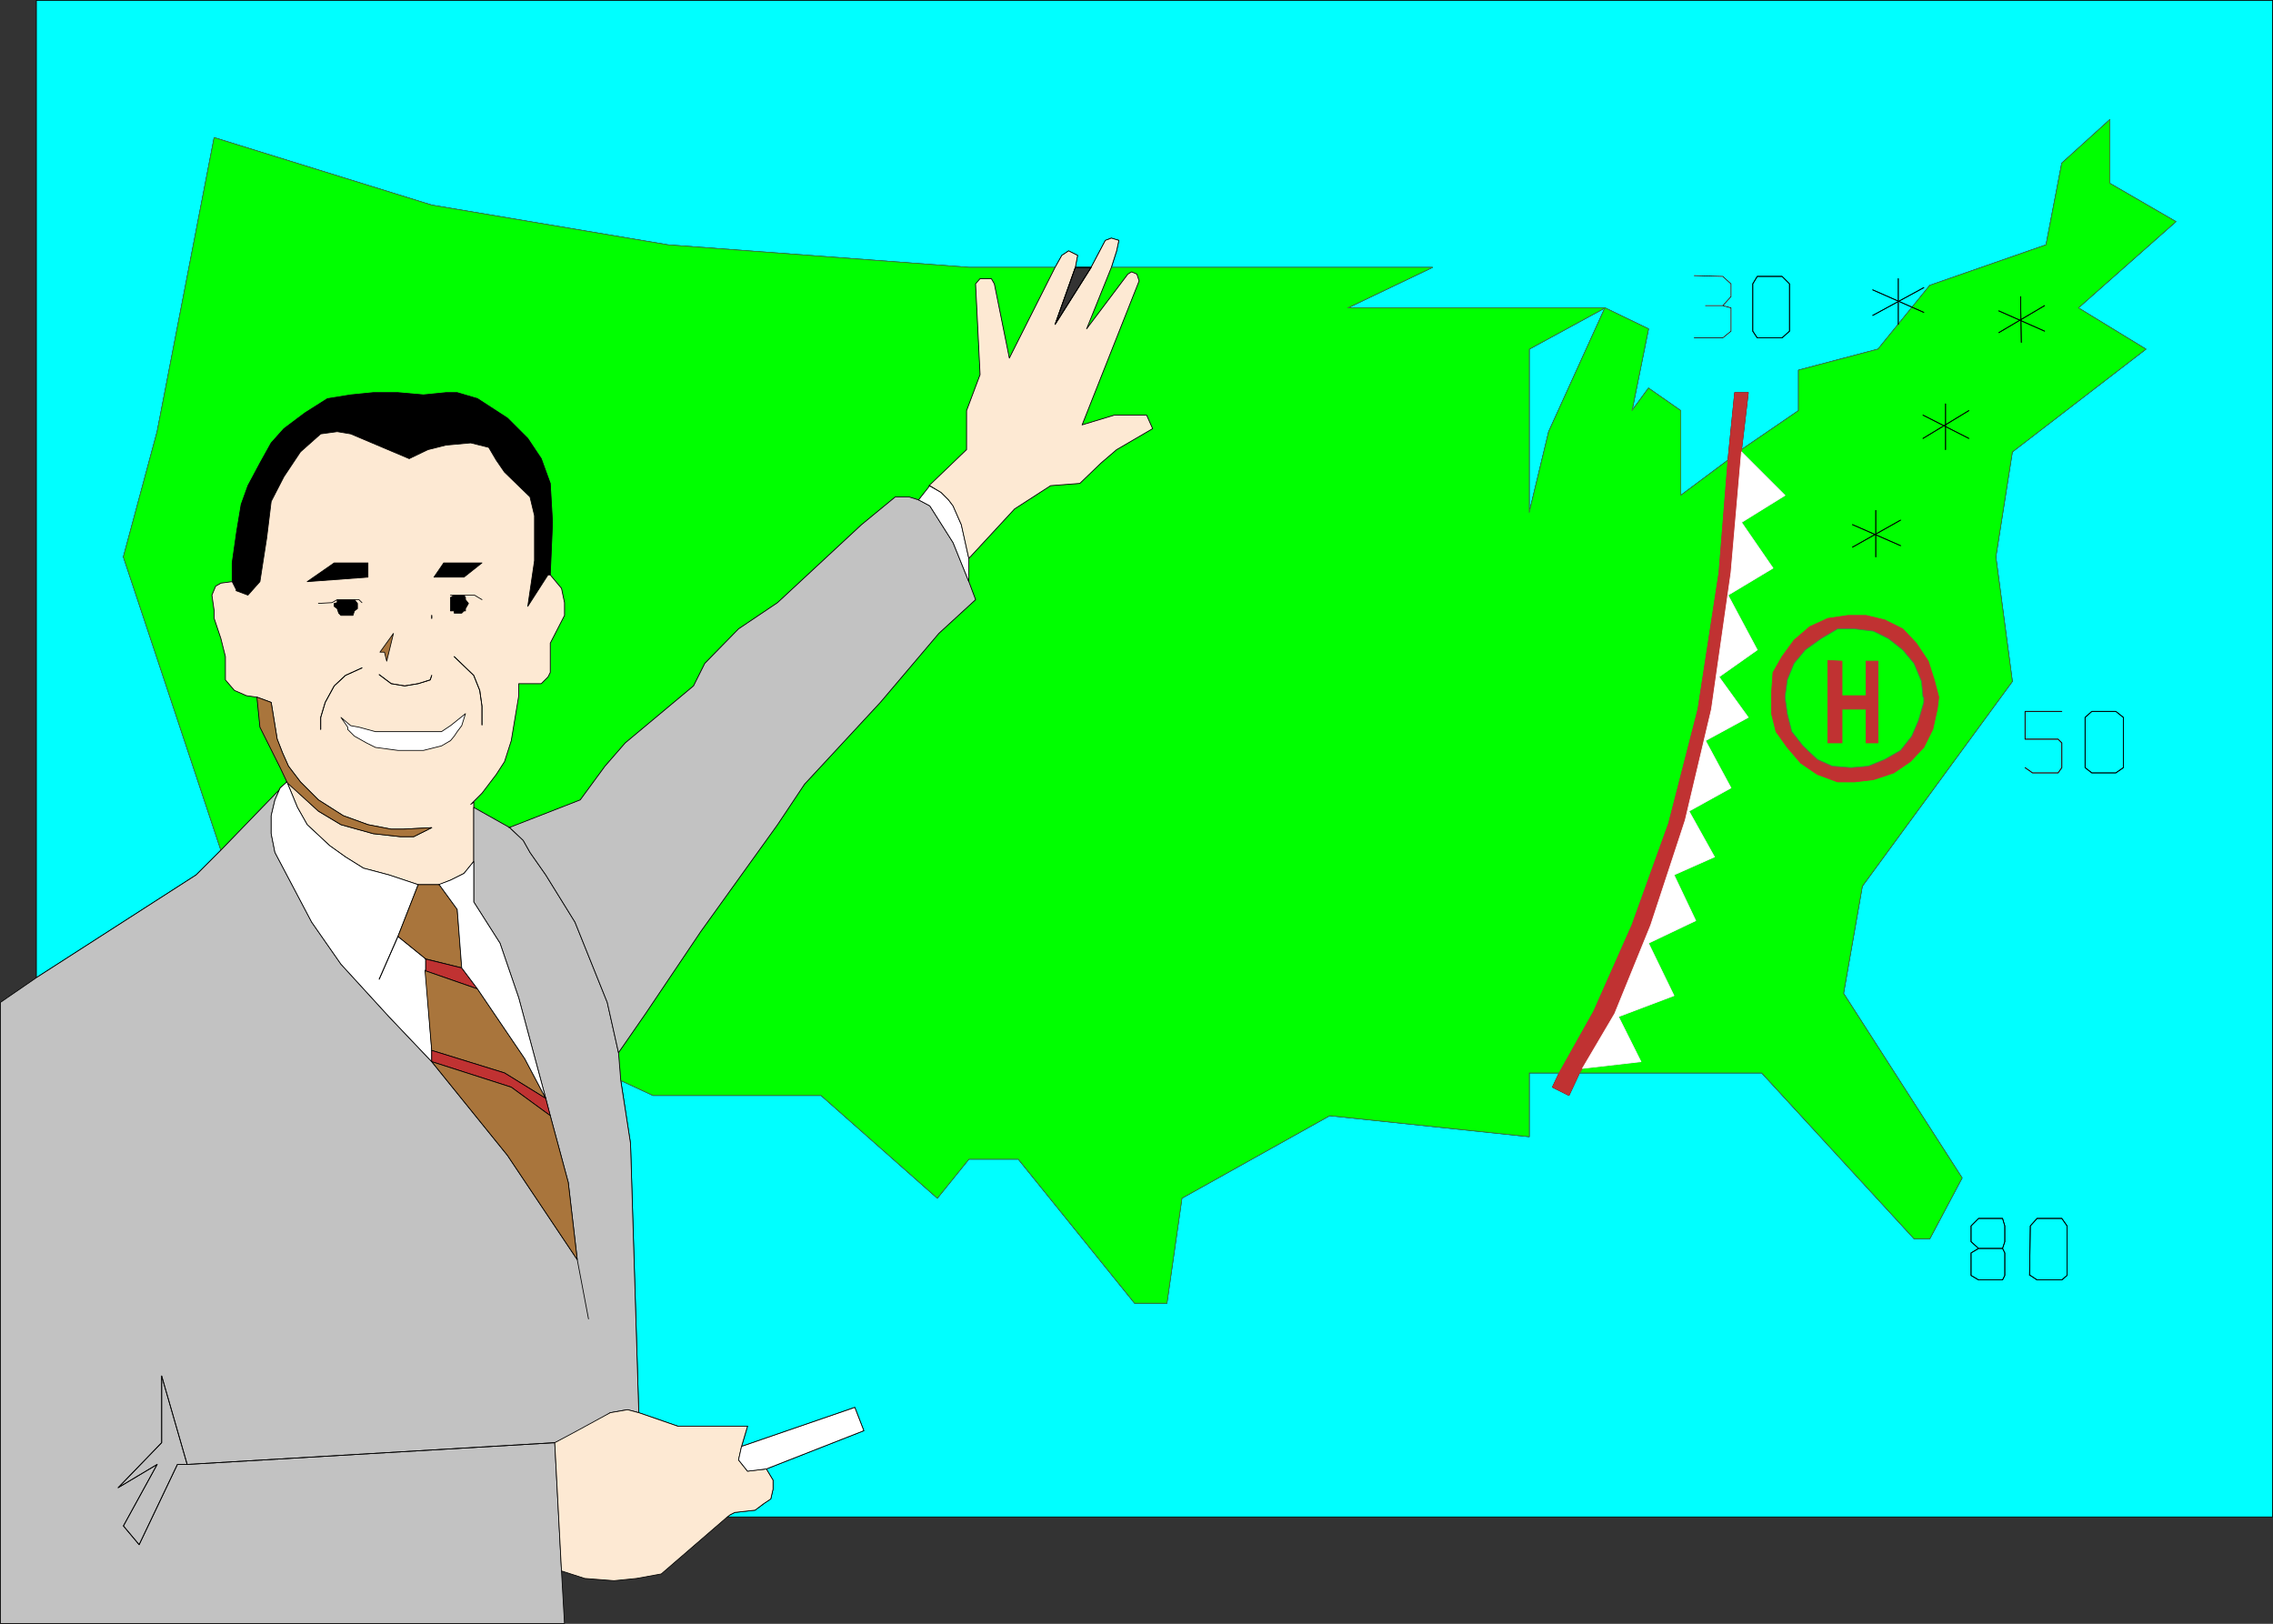 <?xml version="1.0" encoding="UTF-8" standalone="no"?>
<svg
   version="1.0"
   width="129.553mm"
   height="92.542mm"
   id="svg112"
   sodipodi:docname="Weather Reporter 1.wmf"
   xmlns:inkscape="http://www.inkscape.org/namespaces/inkscape"
   xmlns:sodipodi="http://sodipodi.sourceforge.net/DTD/sodipodi-0.dtd"
   xmlns="http://www.w3.org/2000/svg"
   xmlns:svg="http://www.w3.org/2000/svg">
  <rect width="100%" height="100%" fill="#333333" stroke="none"/>
  <sodipodi:namedview
     id="namedview112"
     pagecolor="#ffffff"
     bordercolor="#000000"
     borderopacity="0.25"
     inkscape:showpageshadow="2"
     inkscape:pageopacity="0.0"
     inkscape:pagecheckerboard="0"
     inkscape:deskcolor="#d1d1d1"
     inkscape:document-units="mm" />
  <defs
     id="defs1">
    <pattern
       id="WMFhbasepattern"
       patternUnits="userSpaceOnUse"
       width="6"
       height="6"
       x="0"
       y="0" />
  </defs>
  <path
     style="fill:#00ffff;fill-opacity:1;fill-rule:evenodd;stroke:none"
     d="m 26.583,119.955 7.272,-26.98 12.282,-63.33 46.864,14.54 50.904,8.562 64.802,4.847 h 18.584 l 1.454,-2.585 1.454,-0.969 1.939,0.969 -0.485,2.585 h 3.394 l 3.07,-5.816 1.293,-0.485 1.616,0.485 -0.485,2.262 -1.131,3.554 h 69.165 l -18.261,8.724 h 55.429 l -16.322,8.886 v 35.219 l 4.202,-17.448 12.12,-26.657 9.373,4.524 -3.555,17.609 3.555,-4.847 6.949,4.847 v 18.256 l 10.181,-7.593 1.454,-14.54 h 2.909 l -1.454,12.278 12.282,-8.401 v -8.724 l 17.13,-4.524 11.15,-13.732 25.048,-8.724 3.394,-17.609 10.342,-9.37 V 39.5 l 14.221,8.239 -21.008,18.579 14.544,8.886 -28.765,22.133 -3.555,22.618 3.555,26.818 -32.32,44.105 -4.04,23.102 25.533,39.743 -6.949,13.086 h -3.394 l -32.805,-35.704 h -39.269 l -2.262,4.847 -3.555,-1.777 1.454,-3.07 h -6.464 v 13.732 l -42.986,-4.524 -31.835,17.771 -3.232,22.618 h -6.949 l -25.048,-31.019 h -10.666 l -6.787,8.401 -25.048,-22.133 h -36.198 l -6.949,-3.231 2.101,13.571 1.778,57.998 8.403,2.908 h 15.029 l -1.293,4.362 24.402,-8.401 1.939,5.008 -21.008,8.239 1.454,2.423 v 1.939 l -0.485,2.1 -1.454,0.969 -1.939,1.454 -4.363,0.485 -0.97,0.485 -0.646,0.485 H 489.567 V 0.081 H 7.838 V 210.587 l 34.421,-22.133 5.333,-5.331 z"
     id="path1" />
  <path
     style="fill:none;stroke:#000000;stroke-width:0.162px;stroke-linecap:round;stroke-linejoin:round;stroke-miterlimit:4;stroke-dasharray:none;stroke-opacity:1"
     d="m 26.583,119.955 7.272,-26.98 12.282,-63.33 46.864,14.54 50.904,8.562 64.802,4.847 h 18.584 l 1.454,-2.585 1.454,-0.969 1.939,0.969 -0.485,2.585 h 3.394 l 3.07,-5.816 1.293,-0.485 1.616,0.485 -0.485,2.262 -1.131,3.554 h 69.165 l -18.261,8.724 h 55.429 l -16.322,8.886 v 35.219 l 4.202,-17.448 12.12,-26.657 9.373,4.524 -3.555,17.609 3.555,-4.847 6.949,4.847 v 18.256 l 10.181,-7.593 1.454,-14.54 h 2.909 l -1.454,12.278 12.282,-8.401 v -8.724 l 17.13,-4.524 11.15,-13.732 25.048,-8.724 3.394,-17.609 10.342,-9.37 V 39.5 l 14.221,8.239 -21.008,18.579 14.544,8.886 -28.765,22.133 -3.555,22.618 3.555,26.818 -32.32,44.105 -4.04,23.102 25.533,39.743 -6.949,13.086 h -3.394 l -32.805,-35.704 h -39.269 l -2.262,4.847 -3.555,-1.777 1.454,-3.07 h -6.464 v 13.732 l -42.986,-4.524 -31.835,17.771 -3.232,22.618 h -6.949 l -25.048,-31.019 h -10.666 l -6.787,8.401 -25.048,-22.133 h -36.198 l -6.949,-3.231 2.101,13.571 1.778,57.998 8.403,2.908 h 15.029 l -1.293,4.362 24.402,-8.401 1.939,5.008 -21.008,8.239 1.454,2.423 v 1.939 l -0.485,2.1 -1.454,0.969 -1.939,1.454 -4.363,0.485 -0.97,0.485 -0.646,0.485 H 489.567 V 0.081 H 7.838 V 210.587 L 42.258,188.454 47.591,183.123 26.583,119.955 v 0"
     id="path2" />
  <path
     style="fill:#00ff00;fill-opacity:1;fill-rule:evenodd;stroke:none"
     d="m 47.591,183.123 14.221,-14.701 -1.454,-3.07 -2.909,-5.816 -1.454,-2.908 -0.646,-6.462 -2.262,-0.323 -2.586,-1.131 -1.939,-2.262 v -5.008 l -0.97,-3.877 -1.454,-4.362 v -1.616 l -0.485,-3.393 0.808,-1.939 1.131,-0.646 2.424,-0.323 v -4.039 l 0.97,-6.785 0.97,-5.816 1.454,-4.039 2.586,-4.847 2.424,-4.362 2.747,-3.07 4.525,-3.393 4.848,-3.07 5.01,-0.808 4.848,-0.485 h 5.333 l 5.494,0.485 4.848,-0.485 h 2.424 l 4.363,1.292 6.464,4.2 4.363,4.362 2.909,4.362 1.939,5.331 0.485,8.401 -0.485,11.309 2.424,2.908 0.646,3.07 v 2.746 l -3.07,5.978 v 6.301 l -0.485,0.969 -1.454,1.454 h -4.848 v 2.585 l -1.616,9.693 -1.454,4.524 -1.778,2.746 -3.07,4.039 -1.778,1.939 v 1.131 l 7.757,4.362 15.19,-5.978 5.333,-7.27 4.363,-5.008 14.706,-12.278 2.424,-4.847 7.272,-7.432 8.403,-5.654 18.099,-16.802 7.272,-5.978 h 2.909 l 2.101,0.646 2.424,-3.07 7.918,-7.755 v -8.401 l 2.909,-7.755 -0.97,-19.548 0.97,-1.131 h 2.424 l 0.646,1.131 3.232,15.994 9.858,-19.548 H 208.706 L 143.905,52.748 93.001,44.185 46.137,29.645 33.855,92.975 26.583,119.955 47.591,183.123 Z"
     id="path3" />
  <path
     style="fill:none;stroke:#428342;stroke-width:0.162px;stroke-linecap:round;stroke-linejoin:round;stroke-miterlimit:4;stroke-dasharray:none;stroke-opacity:1"
     d="m 47.591,183.123 14.221,-14.701 -1.454,-3.07 -2.909,-5.816 -1.454,-2.908 -0.646,-6.462 -2.262,-0.323 -2.586,-1.131 -1.939,-2.262 v -5.008 l -0.97,-3.877 -1.454,-4.362 v -1.616 l -0.485,-3.393 0.808,-1.939 1.131,-0.646 2.424,-0.323 v -4.039 l 0.97,-6.785 0.97,-5.816 1.454,-4.039 2.586,-4.847 2.424,-4.362 2.747,-3.07 4.525,-3.393 4.848,-3.07 5.01,-0.808 4.848,-0.485 h 5.333 l 5.494,0.485 4.848,-0.485 h 2.424 l 4.363,1.292 6.464,4.2 4.363,4.362 2.909,4.362 1.939,5.331 0.485,8.401 -0.485,11.309 2.424,2.908 0.646,3.07 v 2.746 l -3.07,5.978 v 6.301 l -0.485,0.969 -1.454,1.454 h -4.848 v 2.585 l -1.616,9.693 -1.454,4.524 -1.778,2.746 -3.07,4.039 -1.778,1.939 v 1.131 l 7.757,4.362 15.19,-5.978 5.333,-7.27 4.363,-5.008 14.706,-12.278 2.424,-4.847 7.272,-7.432 8.403,-5.654 18.099,-16.802 7.272,-5.978 h 2.909 l 2.101,0.646 2.424,-3.07 7.918,-7.755 v -8.401 l 2.909,-7.755 -0.97,-19.548 0.97,-1.131 h 2.424 l 0.646,1.131 3.232,15.994 9.858,-19.548 H 208.706 L 143.905,52.748 93.001,44.185 46.137,29.645 33.855,92.975 26.583,119.955 47.591,183.123 v 0"
     id="path4" />
  <path
     style="fill:#00ff00;fill-opacity:1;fill-rule:evenodd;stroke:none"
     d="m 133.724,232.558 -0.485,-5.816 5.818,-8.401 11.958,-17.771 16.483,-22.941 5.818,-8.724 16.322,-17.609 12.605,-14.863 7.918,-7.27 -1.454,-3.877 v -5.008 l 9.858,-10.663 7.757,-5.008 6.302,-0.485 4.525,-4.362 3.394,-2.908 7.757,-4.524 -1.293,-2.908 h -6.949 l -6.949,2.1 12.282,-31.019 -0.485,-1.454 -1.131,-0.485 -0.808,0.485 -8.888,11.794 5.333,-13.248 h 69.165 l -18.261,8.724 h 55.429 l -16.322,8.886 v 35.219 l 4.202,-17.448 12.12,-26.657 9.373,4.524 -3.555,17.609 3.555,-4.847 6.949,4.847 v 18.256 l 10.181,-7.593 -1.939,24.233 -4.525,29.403 -6.302,24.556 -7.918,21.971 -8.242,18.579 -7.434,13.248 h -6.464 v 13.732 l -42.986,-4.524 -31.835,17.771 -3.232,22.618 h -6.949 l -25.048,-31.019 h -10.666 l -6.787,8.401 -25.048,-22.133 h -36.198 l -6.949,-3.231 v 0 z"
     id="path5" />
  <path
     style="fill:none;stroke:#428342;stroke-width:0.162px;stroke-linecap:round;stroke-linejoin:round;stroke-miterlimit:4;stroke-dasharray:none;stroke-opacity:1"
     d="m 133.724,232.558 -0.485,-5.816 5.818,-8.401 11.958,-17.771 16.483,-22.941 5.818,-8.724 16.322,-17.609 12.605,-14.863 7.918,-7.27 -1.454,-3.877 v -5.008 l 9.858,-10.663 7.757,-5.008 6.302,-0.485 4.525,-4.362 3.394,-2.908 7.757,-4.524 -1.293,-2.908 h -6.949 l -6.949,2.1 12.282,-31.019 -0.485,-1.454 -1.131,-0.485 -0.808,0.485 -8.888,11.794 5.333,-13.248 h 69.165 l -18.261,8.724 h 55.429 l -16.322,8.886 v 35.219 l 4.202,-17.448 12.12,-26.657 9.373,4.524 -3.555,17.609 3.555,-4.847 6.949,4.847 v 18.256 l 10.181,-7.593 -1.939,24.233 -4.525,29.403 -6.302,24.556 -7.918,21.971 -8.242,18.579 -7.434,13.248 h -6.464 v 13.732 l -42.986,-4.524 -31.835,17.771 -3.232,22.618 h -6.949 l -25.048,-31.019 h -10.666 l -6.787,8.401 -25.048,-22.133 h -36.198 l -6.949,-3.231 v 0"
     id="path6" />
  <path
     style="fill:#00ff00;fill-opacity:1;fill-rule:evenodd;stroke:none"
     d="m 340.248,231.104 h 39.269 l 32.805,35.704 h 3.394 l 6.949,-13.086 -25.533,-39.743 4.04,-23.102 32.32,-44.105 -3.555,-26.818 3.555,-22.618 28.765,-22.133 -14.544,-8.886 21.008,-18.579 -14.221,-8.239 V 25.768 l -10.342,9.37 -3.394,17.609 -25.048,8.724 -11.15,13.732 -17.13,4.524 v 8.724 l -12.282,8.401 v 0.485 l 9.373,9.37 -9.373,5.816 6.787,9.855 -9.696,5.816 6.302,11.794 -8.242,5.816 6.302,8.724 -9.211,5.008 5.494,10.178 -9.05,5.008 5.494,9.855 -8.726,3.877 4.686,9.855 -10.181,4.847 5.494,11.309 -11.958,4.524 4.848,9.693 -12.605,1.454 z"
     id="path7" />
  <path
     style="fill:none;stroke:#428342;stroke-width:0.162px;stroke-linecap:round;stroke-linejoin:round;stroke-miterlimit:4;stroke-dasharray:none;stroke-opacity:1"
     d="m 340.248,231.104 h 39.269 l 32.805,35.704 h 3.394 l 6.949,-13.086 -25.533,-39.743 4.04,-23.102 32.32,-44.105 -3.555,-26.818 3.555,-22.618 28.765,-22.133 -14.544,-8.886 21.008,-18.579 -14.221,-8.239 V 25.768 l -10.342,9.37 -3.394,17.609 -25.048,8.724 -11.15,13.732 -17.13,4.524 v 8.724 l -12.282,8.401 v 0.485 l 9.373,9.37 -9.373,5.816 6.787,9.855 -9.696,5.816 6.302,11.794 -8.242,5.816 6.302,8.724 -9.211,5.008 5.494,10.178 -9.05,5.008 5.494,9.855 -8.726,3.877 4.686,9.855 -10.181,4.847 5.494,11.309 -11.958,4.524 4.848,9.693 -12.605,1.454 -0.646,0.969 v 0"
     id="path8" />
  <path
     style="fill:#000000;fill-opacity:1;fill-rule:evenodd;stroke:none"
     d="m 50.823,127.225 2.586,0.969 2.586,-2.908 1.454,-9.37 0.97,-7.916 2.747,-5.331 3.555,-5.331 4.363,-3.877 3.555,-0.485 2.909,0.485 12.605,5.331 4.04,-1.939 3.878,-0.969 5.333,-0.485 3.878,0.969 1.616,2.746 1.778,2.585 5.494,5.331 0.97,4.039 v 9.693 l -1.454,9.855 4.363,-6.785 h 0.485 l 0.485,-11.309 -0.485,-8.401 -1.939,-5.331 -2.909,-4.362 -4.363,-4.362 -6.464,-4.2 -4.363,-1.292 h -2.424 l -4.848,0.485 -5.494,-0.485 h -5.333 l -4.848,0.485 -5.01,0.808 -4.848,3.07 -4.525,3.393 -2.747,3.07 -2.424,4.362 -2.586,4.847 -1.454,4.039 -0.97,5.816 -0.97,6.785 v 4.039 l 0.97,1.939 v 0 z"
     id="path9" />
  <path
     style="fill:none;stroke:#000000;stroke-width:0.162px;stroke-linecap:round;stroke-linejoin:round;stroke-miterlimit:4;stroke-dasharray:none;stroke-opacity:1"
     d="m 50.823,127.225 2.586,0.969 2.586,-2.908 1.454,-9.37 0.97,-7.916 2.747,-5.331 3.555,-5.331 4.363,-3.877 3.555,-0.485 2.909,0.485 12.605,5.331 4.04,-1.939 3.878,-0.969 5.333,-0.485 3.878,0.969 1.616,2.746 1.778,2.585 5.494,5.331 0.97,4.039 v 9.693 l -1.454,9.855 4.363,-6.785 h 0.485 l 0.485,-11.309 -0.485,-8.401 -1.939,-5.331 -2.909,-4.362 -4.363,-4.362 -6.464,-4.2 -4.363,-1.292 h -2.424 l -4.848,0.485 -5.494,-0.485 h -5.333 l -4.848,0.485 -5.01,0.808 -4.848,3.07 -4.525,3.393 -2.747,3.07 -2.424,4.362 -2.586,4.847 -1.454,4.039 -0.97,5.816 -0.97,6.785 v 4.039 l 0.97,1.939 v 0"
     id="path10" />
  <path
     style="fill:#fde9d3;fill-opacity:1;fill-rule:evenodd;stroke:none"
     d="m 50.823,127.225 2.586,0.969 2.586,-2.908 1.454,-9.37 0.97,-7.916 2.747,-5.331 3.555,-5.331 4.363,-3.877 3.555,-0.485 2.909,0.485 12.605,5.331 4.04,-1.939 3.878,-0.969 5.333,-0.485 3.878,0.969 1.616,2.746 1.778,2.585 5.494,5.331 0.97,4.039 v 9.693 l -1.454,9.855 4.363,-6.785 h 0.485 l 2.424,2.908 0.646,3.07 v 2.746 l -3.07,5.978 v 6.301 l -0.485,0.969 -1.454,1.454 h -4.848 v 2.585 l -1.616,9.693 -1.454,4.524 -1.778,2.746 -3.07,4.039 -2.424,2.423 0.646,-0.485 v 12.763 l -2.101,2.585 -2.909,1.454 -2.424,0.969 h -4.525 l -6.302,-2.1 -5.494,-1.454 -3.878,-2.423 -3.394,-2.423 -4.848,-4.524 -2.101,-3.716 -2.262,-5.493 6.787,6.301 4.848,2.908 6.949,1.939 5.818,0.646 h 2.909 l 3.878,-1.939 -6.141,0.323 h -2.586 l -5.01,-0.969 -5.333,-1.939 -5.333,-3.393 -3.878,-3.877 -2.586,-3.393 -1.293,-2.908 -1.131,-2.908 -1.293,-7.916 -3.07,-1.131 -2.262,-0.323 -2.586,-1.131 -1.939,-2.262 v -5.008 l -0.97,-3.877 -1.454,-4.362 v -1.616 l -0.485,-3.393 0.808,-1.939 1.131,-0.646 2.424,-0.323 0.97,1.939 v 0 z"
     id="path11" />
  <path
     style="fill:none;stroke:#000000;stroke-width:0.162px;stroke-linecap:round;stroke-linejoin:round;stroke-miterlimit:4;stroke-dasharray:none;stroke-opacity:1"
     d="m 50.823,127.225 2.586,0.969 2.586,-2.908 1.454,-9.37 0.97,-7.916 2.747,-5.331 3.555,-5.331 4.363,-3.877 3.555,-0.485 2.909,0.485 12.605,5.331 4.04,-1.939 3.878,-0.969 5.333,-0.485 3.878,0.969 1.616,2.746 1.778,2.585 5.494,5.331 0.97,4.039 v 9.693 l -1.454,9.855 4.363,-6.785 h 0.485 l 2.424,2.908 0.646,3.07 v 2.746 l -3.07,5.978 v 6.301 l -0.485,0.969 -1.454,1.454 h -4.848 v 2.585 l -1.616,9.693 -1.454,4.524 -1.778,2.746 -3.07,4.039 -2.424,2.423 0.646,-0.485 v 12.763 l -2.101,2.585 -2.909,1.454 -2.424,0.969 h -4.525 l -6.302,-2.1 -5.494,-1.454 -3.878,-2.423 -3.394,-2.423 -4.848,-4.524 -2.101,-3.716 -2.262,-5.493 6.787,6.301 4.848,2.908 6.949,1.939 5.818,0.646 h 2.909 l 3.878,-1.939 -6.141,0.323 h -2.586 l -5.01,-0.969 -5.333,-1.939 -5.333,-3.393 -3.878,-3.877 -2.586,-3.393 -1.293,-2.908 -1.131,-2.908 -1.293,-7.916 -3.07,-1.131 -2.262,-0.323 -2.586,-1.131 -1.939,-2.262 v -5.008 l -0.97,-3.877 -1.454,-4.362 v -1.616 l -0.485,-3.393 0.808,-1.939 1.131,-0.646 2.424,-0.323 0.97,1.939 v 0"
     id="path12" />
  <path
     style="fill:#000000;fill-opacity:1;fill-rule:evenodd;stroke:none"
     d="m 79.265,121.247 v 3.07 l -13.09,0.969 5.818,-4.039 h 7.272 z"
     id="path13" />
  <path
     style="fill:none;stroke:#000000;stroke-width:0.162px;stroke-linecap:round;stroke-linejoin:round;stroke-miterlimit:4;stroke-dasharray:none;stroke-opacity:1"
     d="m 79.265,121.247 v 3.07 l -13.09,0.969 5.818,-4.039 h 7.272 v 0"
     id="path14" />
  <path
     style="fill:#000000;fill-opacity:1;fill-rule:evenodd;stroke:none"
     d="m 95.586,121.247 h 8.242 l -3.878,3.07 h -6.464 l 2.101,-3.07 z"
     id="path15" />
  <path
     style="fill:none;stroke:#000000;stroke-width:0.162px;stroke-linecap:round;stroke-linejoin:round;stroke-miterlimit:4;stroke-dasharray:none;stroke-opacity:1"
     d="m 95.586,121.247 h 8.242 l -3.878,3.07 h -6.464 l 2.101,-3.07 v 0"
     id="path16" />
  <path
     style="fill:#000000;fill-opacity:1;fill-rule:evenodd;stroke:none"
     d="m 68.599,129.971 2.909,-0.162 1.131,-0.646 h 4.686 l 0.646,0.646 -0.646,-0.646 h -0.97 l 0.646,0.808 v 1.131 l -0.646,0.485 -0.323,0.969 h -2.586 l -0.485,-0.485 -0.323,-0.969 -0.646,-0.485 v -0.646 l 0.646,-0.162 v -0.646 l -1.131,0.646 -2.909,0.162 z"
     id="path17" />
  <path
     style="fill:none;stroke:#000000;stroke-width:0.162px;stroke-linecap:round;stroke-linejoin:round;stroke-miterlimit:4;stroke-dasharray:none;stroke-opacity:1"
     d="m 68.599,129.971 2.909,-0.162 1.131,-0.646 h 4.686 l 0.646,0.646 -0.646,-0.646 h -0.97 l 0.646,0.808 v 1.131 l -0.646,0.485 -0.323,0.969 h -2.586 l -0.485,-0.485 -0.323,-0.969 -0.646,-0.485 v -0.646 l 0.646,-0.162 v -0.646 l -1.131,0.646 -2.909,0.162 v 0"
     id="path18" />
  <path
     style="fill:#000000;fill-opacity:1;fill-rule:evenodd;stroke:none"
     d="m 97.849,128.194 -0.808,0.485 v 2.908 h 0.808 v 0.485 h 1.616 l 0.485,-0.485 h 0.323 v -0.485 l 0.646,-1.131 -0.646,-0.808 v -0.485 l -0.323,-0.485 h 2.262 l 1.616,0.969 -1.616,-0.969 h -5.171 0.808 z"
     id="path19" />
  <path
     style="fill:none;stroke:#000000;stroke-width:0.162px;stroke-linecap:round;stroke-linejoin:round;stroke-miterlimit:4;stroke-dasharray:none;stroke-opacity:1"
     d="m 97.849,128.194 -0.808,0.485 v 2.908 h 0.808 v 0.485 h 1.616 l 0.485,-0.485 h 0.323 v -0.485 l 0.646,-1.131 -0.646,-0.808 v -0.485 l -0.323,-0.485 h 2.262 l 1.616,0.969 -1.616,-0.969 h -5.171 0.808 v 0"
     id="path20" />
  <path
     style="fill:none;stroke:#000000;stroke-width:0.162px;stroke-linecap:round;stroke-linejoin:round;stroke-miterlimit:4;stroke-dasharray:none;stroke-opacity:1"
     d="m 93.001,132.556 v 0.646"
     id="path21" />
  <path
     style="fill:none;stroke:#000000;stroke-width:0.162px;stroke-linecap:round;stroke-linejoin:round;stroke-miterlimit:4;stroke-dasharray:none;stroke-opacity:1"
     d="m 93.001,132.556 v 0.646"
     id="path22" />
  <path
     style="fill:#a9753c;fill-opacity:1;fill-rule:evenodd;stroke:none"
     d="m 84.759,136.433 -1.454,5.978 -0.485,-1.939 h -0.97 l 2.909,-4.039 z"
     id="path23" />
  <path
     style="fill:none;stroke:#000000;stroke-width:0.162px;stroke-linecap:round;stroke-linejoin:round;stroke-miterlimit:4;stroke-dasharray:none;stroke-opacity:1"
     d="m 84.759,136.433 -1.454,5.978 -0.485,-1.939 h -0.97 l 2.909,-4.039 v 0"
     id="path24" />
  <path
     style="fill:none;stroke:#000000;stroke-width:0.162px;stroke-linecap:round;stroke-linejoin:round;stroke-miterlimit:4;stroke-dasharray:none;stroke-opacity:1"
     d="m 81.689,145.319 2.586,1.939 2.909,0.485 2.909,-0.485 2.586,-0.808 0.323,-0.969"
     id="path25" />
  <path
     style="fill:none;stroke:#000000;stroke-width:0.162px;stroke-linecap:round;stroke-linejoin:round;stroke-miterlimit:4;stroke-dasharray:none;stroke-opacity:1"
     d="m 81.689,145.319 2.586,1.939 2.909,0.485 2.909,-0.485 2.586,-0.808 0.323,-0.969"
     id="path26" />
  <path
     style="fill:none;stroke:#000000;stroke-width:0.162px;stroke-linecap:round;stroke-linejoin:round;stroke-miterlimit:4;stroke-dasharray:none;stroke-opacity:1"
     d="m 77.972,143.865 -3.555,1.616 -2.424,2.262 -1.939,3.554 -0.97,3.231 v 2.585"
     id="path27" />
  <path
     style="fill:none;stroke:#000000;stroke-width:0.162px;stroke-linecap:round;stroke-linejoin:round;stroke-miterlimit:4;stroke-dasharray:none;stroke-opacity:1"
     d="m 77.972,143.865 -3.555,1.616 -2.424,2.262 -1.939,3.554 -0.97,3.231 v 2.585"
     id="path28" />
  <path
     style="fill:none;stroke:#000000;stroke-width:0.162px;stroke-linecap:round;stroke-linejoin:round;stroke-miterlimit:4;stroke-dasharray:none;stroke-opacity:1"
     d="m 103.828,156.143 v -4.039 l -0.485,-3.393 -1.293,-3.231 -4.202,-4.039"
     id="path29" />
  <path
     style="fill:none;stroke:#000000;stroke-width:0.162px;stroke-linecap:round;stroke-linejoin:round;stroke-miterlimit:4;stroke-dasharray:none;stroke-opacity:1"
     d="m 103.828,156.143 v -4.039 l -0.485,-3.393 -1.293,-3.231 -4.202,-4.039"
     id="path30" />
  <path
     style="fill:#ffffff;fill-opacity:1;fill-rule:evenodd;stroke:none"
     d="m 73.447,154.527 2.101,1.777 1.778,0.323 3.555,0.969 h 14.221 l 1.939,-1.292 3.232,-2.585 -0.808,2.585 -0.97,1.292 -0.646,0.969 -0.808,0.969 -1.939,1.131 -3.878,0.969 h -5.494 l -4.848,-0.646 -1.939,-0.969 -2.586,-1.454 -1.454,-1.454 v -0.485 z"
     id="path31" />
  <path
     style="fill:none;stroke:#000000;stroke-width:0.162px;stroke-linecap:round;stroke-linejoin:round;stroke-miterlimit:4;stroke-dasharray:none;stroke-opacity:1"
     d="m 73.447,154.527 2.101,1.777 1.778,0.323 3.555,0.969 h 14.221 l 1.939,-1.292 3.232,-2.585 -0.808,2.585 -0.97,1.292 -0.646,0.969 -0.808,0.969 -1.939,1.131 -3.878,0.969 h -5.494 l -4.848,-0.646 -1.939,-0.969 -2.586,-1.454 -1.454,-1.454 v -0.485 l -1.454,-2.1 v 0"
     id="path32" />
  <path
     style="fill:#a9753c;fill-opacity:1;fill-rule:evenodd;stroke:none"
     d="m 61.65,168.421 6.949,6.301 4.848,2.908 6.949,1.939 5.818,0.646 h 2.909 l 3.878,-1.939 -6.141,0.323 h -2.586 l -5.01,-0.969 -5.333,-1.939 -5.333,-3.393 -3.878,-3.877 -2.586,-3.393 -1.293,-2.908 -1.131,-2.908 -1.293,-7.916 -3.07,-1.131 0.646,6.462 1.454,2.908 2.909,5.816 1.454,3.07 v 0 z"
     id="path33" />
  <path
     style="fill:none;stroke:#000000;stroke-width:0.162px;stroke-linecap:round;stroke-linejoin:round;stroke-miterlimit:4;stroke-dasharray:none;stroke-opacity:1"
     d="m 61.65,168.421 6.949,6.301 4.848,2.908 6.949,1.939 5.818,0.646 h 2.909 l 3.878,-1.939 -6.141,0.323 h -2.586 l -5.01,-0.969 -5.333,-1.939 -5.333,-3.393 -3.878,-3.877 -2.586,-3.393 -1.293,-2.908 -1.131,-2.908 -1.293,-7.916 -3.07,-1.131 0.646,6.462 1.454,2.908 2.909,5.816 1.454,3.07 v 0"
     id="path34" />
  <path
     style="fill:#c2c2c2;fill-opacity:1;fill-rule:evenodd;stroke:none"
     d="m 102.05,173.914 7.757,4.362 2.909,2.746 1.454,2.585 3.394,4.847 6.302,10.178 6.949,17.286 2.424,10.824 0.485,5.978 2.101,13.571 1.778,57.998 -2.424,-0.646 -3.717,0.646 -5.979,3.877 -5.979,2.585 1.454,27.626 0.646,11.309 H 0.081 V 215.918 l 7.757,-5.331 34.421,-22.133 5.333,-5.331 14.221,-14.701 -1.454,1.292 -1.131,2.585 -0.808,3.393 v 3.877 l 0.808,4.039 7.918,15.025 6.302,9.047 10.342,11.309 9.211,9.693 16.322,20.194 15.029,22.456 2.424,12.763 -2.424,-12.763 -1.939,-16.64 -3.878,-14.378 -0.97,-3.716 -5.818,-21.648 -4.04,-11.794 -5.656,-8.886 v -20.356 z"
     id="path35" />
  <path
     style="fill:none;stroke:#000000;stroke-width:0.162px;stroke-linecap:round;stroke-linejoin:round;stroke-miterlimit:4;stroke-dasharray:none;stroke-opacity:1"
     d="m 102.05,173.914 7.757,4.362 2.909,2.746 1.454,2.585 3.394,4.847 6.302,10.178 6.949,17.286 2.424,10.824 0.485,5.978 2.101,13.571 1.778,57.998 -2.424,-0.646 -3.717,0.646 -5.979,3.877 -5.979,2.585 1.454,27.626 0.646,11.309 H 0.081 V 215.918 l 7.757,-5.331 34.421,-22.133 5.333,-5.331 14.221,-14.701 -1.454,1.292 -1.131,2.585 -0.808,3.393 v 3.877 l 0.808,4.039 7.918,15.025 6.302,9.047 10.342,11.309 9.211,9.693 16.322,20.194 15.029,22.456 2.424,12.763 -2.424,-12.763 -1.939,-16.64 -3.878,-14.378 -0.97,-3.716 -5.818,-21.648 -4.04,-11.794 -5.656,-8.886 v -20.356 0"
     id="path36" />
  <path
     style="fill:#ffffff;fill-opacity:1;fill-rule:evenodd;stroke:none"
     d="m 64.074,173.914 2.101,3.716 4.848,4.524 3.394,2.423 3.878,2.423 5.494,1.454 6.302,2.1 -4.363,11.147 5.979,4.847 v 2.585 l 1.293,17.125 v 2.423 l -9.211,-9.693 -10.342,-11.309 -6.302,-9.047 -7.918,-15.025 -0.808,-4.039 v -3.877 l 0.808,-3.393 1.131,-2.585 1.454,-1.292 2.262,5.493 z"
     id="path37" />
  <path
     style="fill:none;stroke:#000000;stroke-width:0.162px;stroke-linecap:round;stroke-linejoin:round;stroke-miterlimit:4;stroke-dasharray:none;stroke-opacity:1"
     d="m 64.074,173.914 2.101,3.716 4.848,4.524 3.394,2.423 3.878,2.423 5.494,1.454 6.302,2.1 -4.363,11.147 5.979,4.847 v 2.585 l 1.293,17.125 v 2.423 l -9.211,-9.693 -10.342,-11.309 -6.302,-9.047 -7.918,-15.025 -0.808,-4.039 v -3.877 l 0.808,-3.393 1.131,-2.585 1.454,-1.292 2.262,5.493 v 0"
     id="path38" />
  <path
     style="fill:none;stroke:#000000;stroke-width:0.162px;stroke-linecap:round;stroke-linejoin:round;stroke-miterlimit:4;stroke-dasharray:none;stroke-opacity:1"
     d="m 81.689,210.91 4.04,-9.209"
     id="path39" />
  <path
     style="fill:none;stroke:#000000;stroke-width:0.162px;stroke-linecap:round;stroke-linejoin:round;stroke-miterlimit:4;stroke-dasharray:none;stroke-opacity:1"
     d="m 81.689,210.91 4.04,-9.209"
     id="path40" />
  <path
     style="fill:#a9753c;fill-opacity:1;fill-rule:evenodd;stroke:none"
     d="m 85.729,201.701 4.363,-11.147 h 4.525 l 3.878,5.331 0.97,12.601 -7.757,-1.939 -5.979,-4.847 z"
     id="path41" />
  <path
     style="fill:none;stroke:#000000;stroke-width:0.162px;stroke-linecap:round;stroke-linejoin:round;stroke-miterlimit:4;stroke-dasharray:none;stroke-opacity:1"
     d="m 85.729,201.701 4.363,-11.147 h 4.525 l 3.878,5.331 0.97,12.601 -7.757,-1.939 -5.979,-4.847 v 0"
     id="path42" />
  <path
     style="fill:#c03232;fill-opacity:1;fill-rule:evenodd;stroke:none"
     d="m 91.546,206.548 7.918,1.939 3.394,4.524 -11.15,-3.877 v -2.585 0 z"
     id="path43" />
  <path
     style="fill:none;stroke:#000000;stroke-width:0.162px;stroke-linecap:round;stroke-linejoin:round;stroke-miterlimit:4;stroke-dasharray:none;stroke-opacity:1"
     d="m 91.546,206.548 7.918,1.939 3.394,4.524 -11.15,-3.877 v -2.585 0"
     id="path44" />
  <path
     style="fill:#a9753c;fill-opacity:1;fill-rule:evenodd;stroke:none"
     d="m 91.546,208.971 1.454,17.286 15.675,4.847 8.888,5.493 -4.525,-8.562 -10.181,-15.025 -11.15,-3.877 v 0 z"
     id="path45" />
  <path
     style="fill:none;stroke:#000000;stroke-width:0.162px;stroke-linecap:round;stroke-linejoin:round;stroke-miterlimit:4;stroke-dasharray:none;stroke-opacity:1"
     d="m 91.546,208.971 1.454,17.286 15.675,4.847 8.888,5.493 -4.525,-8.562 -10.181,-15.025 -11.15,-3.877 v 0"
     id="path46" />
  <path
     style="fill:#c03232;fill-opacity:1;fill-rule:evenodd;stroke:none"
     d="m 93.001,228.681 v -2.423 l 15.675,4.847 8.888,5.493 0.97,3.716 -8.403,-6.139 -17.13,-5.493 z"
     id="path47" />
  <path
     style="fill:none;stroke:#000000;stroke-width:0.162px;stroke-linecap:round;stroke-linejoin:round;stroke-miterlimit:4;stroke-dasharray:none;stroke-opacity:1"
     d="m 93.001,228.681 v -2.423 l 15.675,4.847 8.888,5.493 0.97,3.716 -8.403,-6.139 -17.13,-5.493 v 0"
     id="path48" />
  <path
     style="fill:#a9753c;fill-opacity:1;fill-rule:evenodd;stroke:none"
     d="m 93.001,228.681 16.322,20.194 15.029,22.456 -1.939,-16.64 -3.878,-14.378 -8.403,-6.139 -17.13,-5.493 z"
     id="path49" />
  <path
     style="fill:none;stroke:#000000;stroke-width:0.162px;stroke-linecap:round;stroke-linejoin:round;stroke-miterlimit:4;stroke-dasharray:none;stroke-opacity:1"
     d="m 93.001,228.681 16.322,20.194 15.029,22.456 -1.939,-16.64 -3.878,-14.378 -8.403,-6.139 -17.13,-5.493 v 0"
     id="path50" />
  <path
     style="fill:#ffffff;fill-opacity:1;fill-rule:evenodd;stroke:none"
     d="m 94.455,190.554 2.586,-0.969 2.909,-1.454 2.101,-2.585 v 8.724 l 5.656,8.886 4.04,11.794 5.818,21.648 -4.525,-8.562 -10.181,-15.025 -3.394,-4.524 -0.97,-12.601 -3.878,-5.331 v 0 z"
     id="path51" />
  <path
     style="fill:none;stroke:#000000;stroke-width:0.162px;stroke-linecap:round;stroke-linejoin:round;stroke-miterlimit:4;stroke-dasharray:none;stroke-opacity:1"
     d="m 94.455,190.554 2.586,-0.969 2.909,-1.454 2.101,-2.585 v 8.724 l 5.656,8.886 4.04,11.794 5.818,21.648 -4.525,-8.562 -10.181,-15.025 -3.394,-4.524 -0.97,-12.601 -3.878,-5.331 v 0"
     id="path52" />
  <path
     style="fill:none;stroke:#000000;stroke-width:0.162px;stroke-linecap:round;stroke-linejoin:round;stroke-miterlimit:4;stroke-dasharray:none;stroke-opacity:1"
     d="m 34.825,310.751 v -14.378 l 5.494,19.063 79.184,-4.685 -79.184,4.685 h -2.101 l -8.242,17.286 -3.394,-4.039 7.272,-13.248 -8.403,5.008 9.373,-9.693"
     id="path53" />
  <path
     style="fill:none;stroke:#000000;stroke-width:0.162px;stroke-linecap:round;stroke-linejoin:round;stroke-miterlimit:4;stroke-dasharray:none;stroke-opacity:1"
     d="m 34.825,310.751 v -14.378 l 5.494,19.063 79.184,-4.685 -79.184,4.685 h -2.101 l -8.242,17.286 -3.394,-4.039 7.272,-13.248 -8.403,5.008 9.373,-9.693"
     id="path54" />
  <path
     style="fill:#fde9d3;fill-opacity:1;fill-rule:evenodd;stroke:none"
     d="m 119.503,310.751 4.848,-2.585 7.11,-3.877 3.717,-0.646 2.424,0.646 8.403,2.908 h 15.029 l -1.293,4.362 -0.646,2.908 1.939,2.423 4.04,-0.485 1.454,2.423 v 1.939 l -0.485,2.1 -1.454,0.969 -1.939,1.454 -4.363,0.485 -0.97,0.485 -0.646,0.485 -14.221,12.278 -5.333,0.969 -4.848,0.485 -6.302,-0.485 -5.01,-1.616 -1.454,-27.626 z"
     id="path55" />
  <path
     style="fill:none;stroke:#000000;stroke-width:0.162px;stroke-linecap:round;stroke-linejoin:round;stroke-miterlimit:4;stroke-dasharray:none;stroke-opacity:1"
     d="m 119.503,310.751 4.848,-2.585 7.11,-3.877 3.717,-0.646 2.424,0.646 8.403,2.908 h 15.029 l -1.293,4.362 -0.646,2.908 1.939,2.423 4.04,-0.485 1.454,2.423 v 1.939 l -0.485,2.1 -1.454,0.969 -1.939,1.454 -4.363,0.485 -0.97,0.485 -0.646,0.485 -14.221,12.278 -5.333,0.969 -4.848,0.485 -6.302,-0.485 -5.01,-1.616 -1.454,-27.626 v 0"
     id="path56" />
  <path
     style="fill:#ffffff;fill-opacity:1;fill-rule:evenodd;stroke:none"
     d="m 184.143,303.158 -24.402,8.401 -0.646,2.908 1.939,2.423 4.04,-0.485 21.008,-8.239 -1.939,-5.008 z"
     id="path57" />
  <path
     style="fill:none;stroke:#000000;stroke-width:0.162px;stroke-linecap:round;stroke-linejoin:round;stroke-miterlimit:4;stroke-dasharray:none;stroke-opacity:1"
     d="m 184.143,303.158 -24.402,8.401 -0.646,2.908 1.939,2.423 4.04,-0.485 21.008,-8.239 -1.939,-5.008 v 0"
     id="path58" />
  <path
     style="fill:#c2c2c2;fill-opacity:1;fill-rule:evenodd;stroke:none"
     d="m 109.645,178.276 15.352,-5.978 5.333,-7.27 4.363,-5.008 14.706,-12.278 2.424,-4.847 7.272,-7.432 8.403,-5.654 18.099,-16.802 7.272,-5.978 h 2.909 l 2.101,0.646 2.424,1.292 5.01,7.916 3.394,8.401 1.454,3.877 -7.918,7.27 -12.605,14.863 -16.322,17.609 -5.818,8.724 -16.483,22.941 -11.958,17.771 -5.818,8.401 -2.424,-10.824 -6.949,-17.286 -6.302,-10.178 -3.394,-4.847 -1.454,-2.585 -2.909,-2.746 v 0 z"
     id="path59" />
  <path
     style="fill:none;stroke:#000000;stroke-width:0.162px;stroke-linecap:round;stroke-linejoin:round;stroke-miterlimit:4;stroke-dasharray:none;stroke-opacity:1"
     d="m 109.645,178.276 15.352,-5.978 5.333,-7.27 4.363,-5.008 14.706,-12.278 2.424,-4.847 7.272,-7.432 8.403,-5.654 18.099,-16.802 7.272,-5.978 h 2.909 l 2.101,0.646 2.424,1.292 5.01,7.916 3.394,8.401 1.454,3.877 -7.918,7.27 -12.605,14.863 -16.322,17.609 -5.818,8.724 -16.483,22.941 -11.958,17.771 -5.818,8.401 -2.424,-10.824 -6.949,-17.286 -6.302,-10.178 -3.394,-4.847 -1.454,-2.585 -2.909,-2.746 v 0"
     id="path60" />
  <path
     style="fill:#ffffff;fill-opacity:1;fill-rule:evenodd;stroke:none"
     d="m 200.141,104.607 2.586,1.454 1.616,1.616 0.97,1.292 1.778,4.039 1.616,7.27 v 5.008 l -3.394,-8.401 -5.01,-7.916 -2.424,-1.292 2.424,-3.07 v 0 z"
     id="path61" />
  <path
     style="fill:none;stroke:#000000;stroke-width:0.162px;stroke-linecap:round;stroke-linejoin:round;stroke-miterlimit:4;stroke-dasharray:none;stroke-opacity:1"
     d="m 200.141,104.607 2.586,1.454 1.616,1.616 0.97,1.292 1.778,4.039 1.616,7.27 v 5.008 l -3.394,-8.401 -5.01,-7.916 -2.424,-1.292 2.424,-3.07 v 0"
     id="path62" />
  <path
     style="fill:#fde9d3;fill-opacity:1;fill-rule:evenodd;stroke:none"
     d="m 200.141,104.607 8.08,-7.755 v -8.401 l 2.909,-7.755 -0.97,-19.548 0.97,-1.131 h 2.424 l 0.646,1.131 3.232,15.994 9.858,-19.548 1.454,-2.585 1.454,-0.969 1.939,0.969 -0.485,2.585 -4.363,12.278 7.757,-12.278 3.07,-5.816 1.293,-0.485 1.616,0.485 -0.485,2.262 -1.131,3.554 -5.333,13.248 8.888,-11.794 0.808,-0.485 1.131,0.485 0.485,1.454 -12.282,31.019 6.949,-2.1 h 6.949 l 1.293,2.908 -7.757,4.524 -3.394,2.908 -4.525,4.362 -6.302,0.485 -7.757,5.008 -9.858,10.663 -1.616,-7.27 -1.778,-4.039 -0.97,-1.292 -1.616,-1.616 -2.424,-1.454 v 0 z"
     id="path63" />
  <path
     style="fill:none;stroke:#000000;stroke-width:0.162px;stroke-linecap:round;stroke-linejoin:round;stroke-miterlimit:4;stroke-dasharray:none;stroke-opacity:1"
     d="m 200.141,104.607 8.08,-7.755 v -8.401 l 2.909,-7.755 -0.97,-19.548 0.97,-1.131 h 2.424 l 0.646,1.131 3.232,15.994 9.858,-19.548 1.454,-2.585 1.454,-0.969 1.939,0.969 -0.485,2.585 -4.363,12.278 7.757,-12.278 3.07,-5.816 1.293,-0.485 1.616,0.485 -0.485,2.262 -1.131,3.554 -5.333,13.248 8.888,-11.794 0.808,-0.485 1.131,0.485 0.485,1.454 -12.282,31.019 6.949,-2.1 h 6.949 l 1.293,2.908 -7.757,4.524 -3.394,2.908 -4.525,4.362 -6.302,0.485 -7.757,5.008 -9.858,10.663 -1.616,-7.27 -1.778,-4.039 -0.97,-1.292 -1.616,-1.616 -2.424,-1.454 v 0"
     id="path64" />
  <path
     style="fill:none;stroke:#000000;stroke-width:0.162px;stroke-linecap:round;stroke-linejoin:round;stroke-miterlimit:4;stroke-dasharray:none;stroke-opacity:1"
     d="m 235.047,57.594 -7.757,12.278 4.363,-12.278 h 3.394"
     id="path65" />
  <path
     style="fill:none;stroke:#000000;stroke-width:0.162px;stroke-linecap:round;stroke-linejoin:round;stroke-miterlimit:4;stroke-dasharray:none;stroke-opacity:1"
     d="m 235.047,57.594 -7.757,12.278 4.363,-12.278 h 3.394"
     id="path66" />
  <path
     style="fill:#c03232;fill-opacity:1;fill-rule:evenodd;stroke:none"
     d="m 376.608,84.574 -1.454,12.278 v 0.485 l -2.262,26.01 -4.202,29.403 -5.656,23.91 -7.434,22.618 -7.757,19.063 -6.949,11.794 -0.646,0.969 -2.262,4.847 -3.555,-1.777 1.454,-3.07 7.434,-13.248 8.242,-18.579 7.918,-21.971 6.302,-24.556 4.525,-29.403 1.939,-24.233 1.454,-14.54 h 2.909 z"
     id="path67" />
  <path
     style="fill:none;stroke:#c03232;stroke-width:0.162px;stroke-linecap:round;stroke-linejoin:round;stroke-miterlimit:4;stroke-dasharray:none;stroke-opacity:1"
     d="m 376.608,84.574 -1.454,12.278 v 0.485 l -2.262,26.01 -4.202,29.403 -5.656,23.91 -7.434,22.618 -7.757,19.063 -6.949,11.794 -0.646,0.969 -2.262,4.847 -3.555,-1.777 1.454,-3.07 7.434,-13.248 8.242,-18.579 7.918,-21.971 6.302,-24.556 4.525,-29.403 1.939,-24.233 1.454,-14.54 h 2.909 v 0"
     id="path68" />
  <path
     style="fill:#ffffff;fill-opacity:1;fill-rule:evenodd;stroke:none"
     d="m 375.154,97.337 -2.262,26.01 -4.202,29.403 -5.656,23.91 -7.434,22.618 -7.757,19.063 -6.949,11.794 12.605,-1.454 -4.848,-9.693 11.958,-4.524 -5.494,-11.309 10.181,-4.847 -4.686,-9.855 8.726,-3.877 -5.494,-9.855 9.05,-5.008 -5.494,-10.178 9.211,-5.008 -6.302,-8.724 8.242,-5.816 -6.302,-11.794 9.696,-5.816 -6.787,-9.855 9.373,-5.816 -9.373,-9.37 z"
     id="path69" />
  <path
     style="fill:none;stroke:#ffffff;stroke-width:0.162px;stroke-linecap:round;stroke-linejoin:round;stroke-miterlimit:4;stroke-dasharray:none;stroke-opacity:1"
     d="m 375.154,97.337 -2.262,26.01 -4.202,29.403 -5.656,23.91 -7.434,22.618 -7.757,19.063 -6.949,11.794 12.605,-1.454 -4.848,-9.693 11.958,-4.524 -5.494,-11.309 10.181,-4.847 -4.686,-9.855 8.726,-3.877 -5.494,-9.855 9.05,-5.008 -5.494,-10.178 9.211,-5.008 -6.302,-8.724 8.242,-5.816 -6.302,-11.794 9.696,-5.816 -6.787,-9.855 9.373,-5.816 -9.373,-9.37 v 0"
     id="path70" />
  <path
     style="fill:none;stroke:#ffffff;stroke-width:0.162px;stroke-linecap:round;stroke-linejoin:round;stroke-miterlimit:4;stroke-dasharray:none;stroke-opacity:1"
     d="m 364.973,59.371 6.141,0.162 1.778,1.616 v 2.746 l -1.778,1.939 h -3.717 3.717 l 1.778,0.485 v 5.008 l -1.778,1.454 h -6.141"
     id="path71" />
  <path
     style="fill:none;stroke:#000000;stroke-width:0.162px;stroke-linecap:round;stroke-linejoin:round;stroke-miterlimit:4;stroke-dasharray:none;stroke-opacity:1"
     d="m 364.973,59.371 6.141,0.162 1.778,1.616 v 2.746 l -1.778,1.939 h -3.717 3.717 l 1.778,0.485 v 5.008 l -1.778,1.454 h -6.141"
     id="path72" />
  <path
     style="fill:none;stroke:#000000;stroke-width:0.162px;stroke-linecap:round;stroke-linejoin:round;stroke-miterlimit:4;stroke-dasharray:none;stroke-opacity:1"
     d="M 377.578,71.327 V 61.149 l 0.97,-1.616 h 5.333 l 1.616,1.616 v 10.178 l -1.616,1.454 h -5.333 l -0.97,-1.454"
     id="path73" />
  <path
     style="fill:none;stroke:#000000;stroke-width:0.162px;stroke-linecap:round;stroke-linejoin:round;stroke-miterlimit:4;stroke-dasharray:none;stroke-opacity:1"
     d="M 377.578,71.327 V 61.149 l 0.97,-1.616 h 5.333 l 1.616,1.616 v 10.178 l -1.616,1.454 h -5.333 l -0.97,-1.454"
     id="path74" />
  <path
     style="fill:none;stroke:#000000;stroke-width:0.162px;stroke-linecap:round;stroke-linejoin:round;stroke-miterlimit:4;stroke-dasharray:none;stroke-opacity:1"
     d="m 403.434,67.934 10.989,-5.978"
     id="path75" />
  <path
     style="fill:none;stroke:#000000;stroke-width:0.162px;stroke-linecap:round;stroke-linejoin:round;stroke-miterlimit:4;stroke-dasharray:none;stroke-opacity:1"
     d="m 403.434,67.934 10.989,-5.978"
     id="path76" />
  <path
     style="fill:none;stroke:#000000;stroke-width:0.162px;stroke-linecap:round;stroke-linejoin:round;stroke-miterlimit:4;stroke-dasharray:none;stroke-opacity:1"
     d="m 408.928,60.018 v 9.855"
     id="path77" />
  <path
     style="fill:none;stroke:#000000;stroke-width:0.162px;stroke-linecap:round;stroke-linejoin:round;stroke-miterlimit:4;stroke-dasharray:none;stroke-opacity:1"
     d="m 408.928,60.018 v 9.855"
     id="path78" />
  <path
     style="fill:none;stroke:#000000;stroke-width:0.162px;stroke-linecap:round;stroke-linejoin:round;stroke-miterlimit:4;stroke-dasharray:none;stroke-opacity:1"
     d="m 403.434,62.441 10.989,4.847"
     id="path79" />
  <path
     style="fill:none;stroke:#000000;stroke-width:0.162px;stroke-linecap:round;stroke-linejoin:round;stroke-miterlimit:4;stroke-dasharray:none;stroke-opacity:1"
     d="m 403.434,62.441 10.989,4.847"
     id="path80" />
  <path
     style="fill:none;stroke:#000000;stroke-width:0.162px;stroke-linecap:round;stroke-linejoin:round;stroke-miterlimit:4;stroke-dasharray:none;stroke-opacity:1"
     d="m 430.583,71.65 9.858,-5.816"
     id="path81" />
  <path
     style="fill:none;stroke:#000000;stroke-width:0.162px;stroke-linecap:round;stroke-linejoin:round;stroke-miterlimit:4;stroke-dasharray:none;stroke-opacity:1"
     d="m 430.583,71.65 9.858,-5.816"
     id="path82" />
  <path
     style="fill:none;stroke:#000000;stroke-width:0.162px;stroke-linecap:round;stroke-linejoin:round;stroke-miterlimit:4;stroke-dasharray:none;stroke-opacity:1"
     d="m 435.269,63.895 0.162,9.855"
     id="path83" />
  <path
     style="fill:none;stroke:#000000;stroke-width:0.162px;stroke-linecap:round;stroke-linejoin:round;stroke-miterlimit:4;stroke-dasharray:none;stroke-opacity:1"
     d="m 435.269,63.895 0.162,9.855"
     id="path84" />
  <path
     style="fill:none;stroke:#000000;stroke-width:0.162px;stroke-linecap:round;stroke-linejoin:round;stroke-miterlimit:4;stroke-dasharray:none;stroke-opacity:1"
     d="m 430.583,66.965 9.858,4.362"
     id="path85" />
  <path
     style="fill:none;stroke:#000000;stroke-width:0.162px;stroke-linecap:round;stroke-linejoin:round;stroke-miterlimit:4;stroke-dasharray:none;stroke-opacity:1"
     d="m 430.583,66.965 9.858,4.362"
     id="path86" />
  <path
     style="fill:none;stroke:#000000;stroke-width:0.162px;stroke-linecap:round;stroke-linejoin:round;stroke-miterlimit:4;stroke-dasharray:none;stroke-opacity:1"
     d="m 414.261,94.429 9.858,-5.978"
     id="path87" />
  <path
     style="fill:none;stroke:#000000;stroke-width:0.162px;stroke-linecap:round;stroke-linejoin:round;stroke-miterlimit:4;stroke-dasharray:none;stroke-opacity:1"
     d="m 414.261,94.429 9.858,-5.978"
     id="path88" />
  <path
     style="fill:none;stroke:#000000;stroke-width:0.162px;stroke-linecap:round;stroke-linejoin:round;stroke-miterlimit:4;stroke-dasharray:none;stroke-opacity:1"
     d="m 419.109,86.997 v 9.855"
     id="path89" />
  <path
     style="fill:none;stroke:#000000;stroke-width:0.162px;stroke-linecap:round;stroke-linejoin:round;stroke-miterlimit:4;stroke-dasharray:none;stroke-opacity:1"
     d="m 419.109,86.997 v 9.855"
     id="path90" />
  <path
     style="fill:none;stroke:#000000;stroke-width:0.162px;stroke-linecap:round;stroke-linejoin:round;stroke-miterlimit:4;stroke-dasharray:none;stroke-opacity:1"
     d="m 414.261,89.421 9.858,5.008"
     id="path91" />
  <path
     style="fill:none;stroke:#000000;stroke-width:0.162px;stroke-linecap:round;stroke-linejoin:round;stroke-miterlimit:4;stroke-dasharray:none;stroke-opacity:1"
     d="m 414.261,89.421 9.858,5.008"
     id="path92" />
  <path
     style="fill:none;stroke:#000000;stroke-width:0.162px;stroke-linecap:round;stroke-linejoin:round;stroke-miterlimit:4;stroke-dasharray:none;stroke-opacity:1"
     d="m 399.071,113.008 10.342,4.524"
     id="path93" />
  <path
     style="fill:none;stroke:#000000;stroke-width:0.162px;stroke-linecap:round;stroke-linejoin:round;stroke-miterlimit:4;stroke-dasharray:none;stroke-opacity:1"
     d="m 399.071,113.008 10.342,4.524"
     id="path94" />
  <path
     style="fill:none;stroke:#000000;stroke-width:0.162px;stroke-linecap:round;stroke-linejoin:round;stroke-miterlimit:4;stroke-dasharray:none;stroke-opacity:1"
     d="m 399.071,117.854 10.342,-5.816"
     id="path95" />
  <path
     style="fill:none;stroke:#000000;stroke-width:0.162px;stroke-linecap:round;stroke-linejoin:round;stroke-miterlimit:4;stroke-dasharray:none;stroke-opacity:1"
     d="m 399.071,117.854 10.342,-5.816"
     id="path96" />
  <path
     style="fill:none;stroke:#000000;stroke-width:0.162px;stroke-linecap:round;stroke-linejoin:round;stroke-miterlimit:4;stroke-dasharray:none;stroke-opacity:1"
     d="m 404.08,109.938 v 10.016"
     id="path97" />
  <path
     style="fill:none;stroke:#000000;stroke-width:0.162px;stroke-linecap:round;stroke-linejoin:round;stroke-miterlimit:4;stroke-dasharray:none;stroke-opacity:1"
     d="m 404.08,109.938 v 10.016"
     id="path98" />
  <path
     style="fill:#c03232;fill-opacity:1;fill-rule:evenodd;stroke:none"
     d="m 417.655,150.165 -0.97,-3.716 -1.293,-4.039 -2.586,-3.877 -2.909,-3.07 -3.878,-1.939 -4.04,-0.969 h -3.878 l -4.363,0.646 -3.878,1.777 -3.394,2.908 -2.586,3.554 -1.939,3.393 -0.323,4.524 v 4.362 l 0.97,3.877 2.424,3.393 2.909,3.393 3.555,2.423 4.363,1.616 h 3.717 l 4.04,-0.485 4.363,-1.454 3.555,-2.423 2.909,-3.07 1.939,-3.877 0.97,-4.362 0.323,-2.585 z"
     id="path99" />
  <path
     style="fill:none;stroke:#c03232;stroke-width:0.162px;stroke-linecap:round;stroke-linejoin:round;stroke-miterlimit:4;stroke-dasharray:none;stroke-opacity:1"
     d="m 417.655,150.165 -0.97,-3.716 -1.293,-4.039 -2.586,-3.877 -2.909,-3.07 -3.878,-1.939 -4.04,-0.969 h -3.878 l -4.363,0.646 -3.878,1.777 -3.394,2.908 -2.586,3.554 -1.939,3.393 -0.323,4.524 v 4.362 l 0.97,3.877 2.424,3.393 2.909,3.393 3.555,2.423 4.363,1.616 h 3.717 l 4.04,-0.485 4.363,-1.454 3.555,-2.423 2.909,-3.07 1.939,-3.877 0.97,-4.362 0.323,-2.585 v 0"
     id="path100" />
  <path
     style="fill:#00ff00;fill-opacity:1;fill-rule:evenodd;stroke:none"
     d="m 414.261,150.165 -0.323,-3.393 -1.616,-3.877 -2.424,-2.908 -3.07,-2.423 -3.232,-1.616 -4.04,-0.485 h -3.717 l -3.555,2.1 -3.394,2.423 -2.424,2.908 -1.454,3.554 -0.485,3.716 0.485,3.554 0.97,3.877 2.424,3.07 3.07,2.908 3.232,1.454 4.04,0.323 3.717,-0.323 3.555,-1.454 3.394,-1.939 2.424,-3.07 1.454,-3.393 1.131,-3.877 v -1.131 0 z"
     id="path101" />
  <path
     style="fill:none;stroke:#428342;stroke-width:0.162px;stroke-linecap:round;stroke-linejoin:round;stroke-miterlimit:4;stroke-dasharray:none;stroke-opacity:1"
     d="m 414.261,150.165 -0.323,-3.393 -1.616,-3.877 -2.424,-2.908 -3.07,-2.423 -3.232,-1.616 -4.04,-0.485 h -3.717 l -3.555,2.1 -3.394,2.423 -2.424,2.908 -1.454,3.554 -0.485,3.716 0.485,3.554 0.97,3.877 2.424,3.07 3.07,2.908 3.232,1.454 4.04,0.323 3.717,-0.323 3.555,-1.454 3.394,-1.939 2.424,-3.07 1.454,-3.393 1.131,-3.877 v -1.131 0"
     id="path102" />
  <path
     style="fill:#c03232;fill-opacity:1;fill-rule:evenodd;stroke:none"
     d="m 393.738,142.249 3.07,0.162 v 7.432 h 5.171 v -7.432 h 2.586 v 17.609 h -2.586 v -7.27 h -5.171 v 7.27 h -3.07 v -17.609 0 z"
     id="path103" />
  <path
     style="fill:none;stroke:#c03232;stroke-width:0.162px;stroke-linecap:round;stroke-linejoin:round;stroke-miterlimit:4;stroke-dasharray:none;stroke-opacity:1"
     d="m 393.738,142.249 3.07,0.162 v 7.432 h 5.171 v -7.432 h 2.586 v 17.609 h -2.586 v -7.27 h -5.171 v 7.27 h -3.07 v -17.609 0"
     id="path104" />
  <path
     style="fill:none;stroke:#c03232;stroke-width:0.162px;stroke-linecap:round;stroke-linejoin:round;stroke-miterlimit:4;stroke-dasharray:none;stroke-opacity:1"
     d="m 436.239,165.352 1.616,1.131 h 5.494 l 0.808,-1.131 v -5.331 l -0.808,-0.808 h -7.11 v -5.978 h 7.918"
     id="path105" />
  <path
     style="fill:none;stroke:#000000;stroke-width:0.162px;stroke-linecap:round;stroke-linejoin:round;stroke-miterlimit:4;stroke-dasharray:none;stroke-opacity:1"
     d="m 436.239,165.352 1.616,1.131 h 5.494 l 0.808,-1.131 v -5.331 l -0.808,-0.808 h -7.11 v -5.978 h 7.918"
     id="path106" />
  <path
     style="fill:none;stroke:#000000;stroke-width:0.162px;stroke-linecap:round;stroke-linejoin:round;stroke-miterlimit:4;stroke-dasharray:none;stroke-opacity:1"
     d="m 457.408,154.527 v 10.824 l -1.616,1.131 h -5.171 l -1.454,-1.131 v -10.824 l 1.454,-1.292 h 5.171 l 1.616,1.292"
     id="path107" />
  <path
     style="fill:none;stroke:#000000;stroke-width:0.162px;stroke-linecap:round;stroke-linejoin:round;stroke-miterlimit:4;stroke-dasharray:none;stroke-opacity:1"
     d="m 457.408,154.527 v 10.824 l -1.616,1.131 h -5.171 l -1.454,-1.131 v -10.824 l 1.454,-1.292 h 5.171 l 1.616,1.292"
     id="path108" />
  <path
     style="fill:none;stroke:#000000;stroke-width:0.162px;stroke-linecap:round;stroke-linejoin:round;stroke-miterlimit:4;stroke-dasharray:none;stroke-opacity:1"
     d="m 431.391,275.694 h -5.171 l -1.616,-0.969 v -4.847 l 1.616,-0.969 -1.616,-1.454 v -3.393 l 1.616,-1.616 h 5.171 l 0.485,1.616 v 3.393 l -0.485,1.454 h -5.171 5.171 l 0.485,0.969 v 4.847 l -0.485,0.969"
     id="path109" />
  <path
     style="fill:none;stroke:#000000;stroke-width:0.162px;stroke-linecap:round;stroke-linejoin:round;stroke-miterlimit:4;stroke-dasharray:none;stroke-opacity:1"
     d="m 431.391,275.694 h -5.171 l -1.616,-0.969 v -4.847 l 1.616,-0.969 -1.616,-1.454 v -3.393 l 1.616,-1.616 h 5.171 l 0.485,1.616 v 3.393 l -0.485,1.454 h -5.171 5.171 l 0.485,0.969 v 4.847 l -0.485,0.969"
     id="path110" />
  <path
     style="fill:none;stroke:#000000;stroke-width:0.162px;stroke-linecap:round;stroke-linejoin:round;stroke-miterlimit:4;stroke-dasharray:none;stroke-opacity:1"
     d="m 437.208,274.724 0.162,-10.663 1.454,-1.616 h 5.333 l 1.131,1.616 v 10.663 l -1.131,0.969 h -5.333 l -1.454,-0.969"
     id="path111" />
  <path
     style="fill:none;stroke:#000000;stroke-width:0.162px;stroke-linecap:round;stroke-linejoin:round;stroke-miterlimit:4;stroke-dasharray:none;stroke-opacity:1"
     d="m 437.208,274.724 0.162,-10.663 1.454,-1.616 h 5.333 l 1.131,1.616 v 10.663 l -1.131,0.969 h -5.333 l -1.454,-0.969"
     id="path112" />
</svg>
